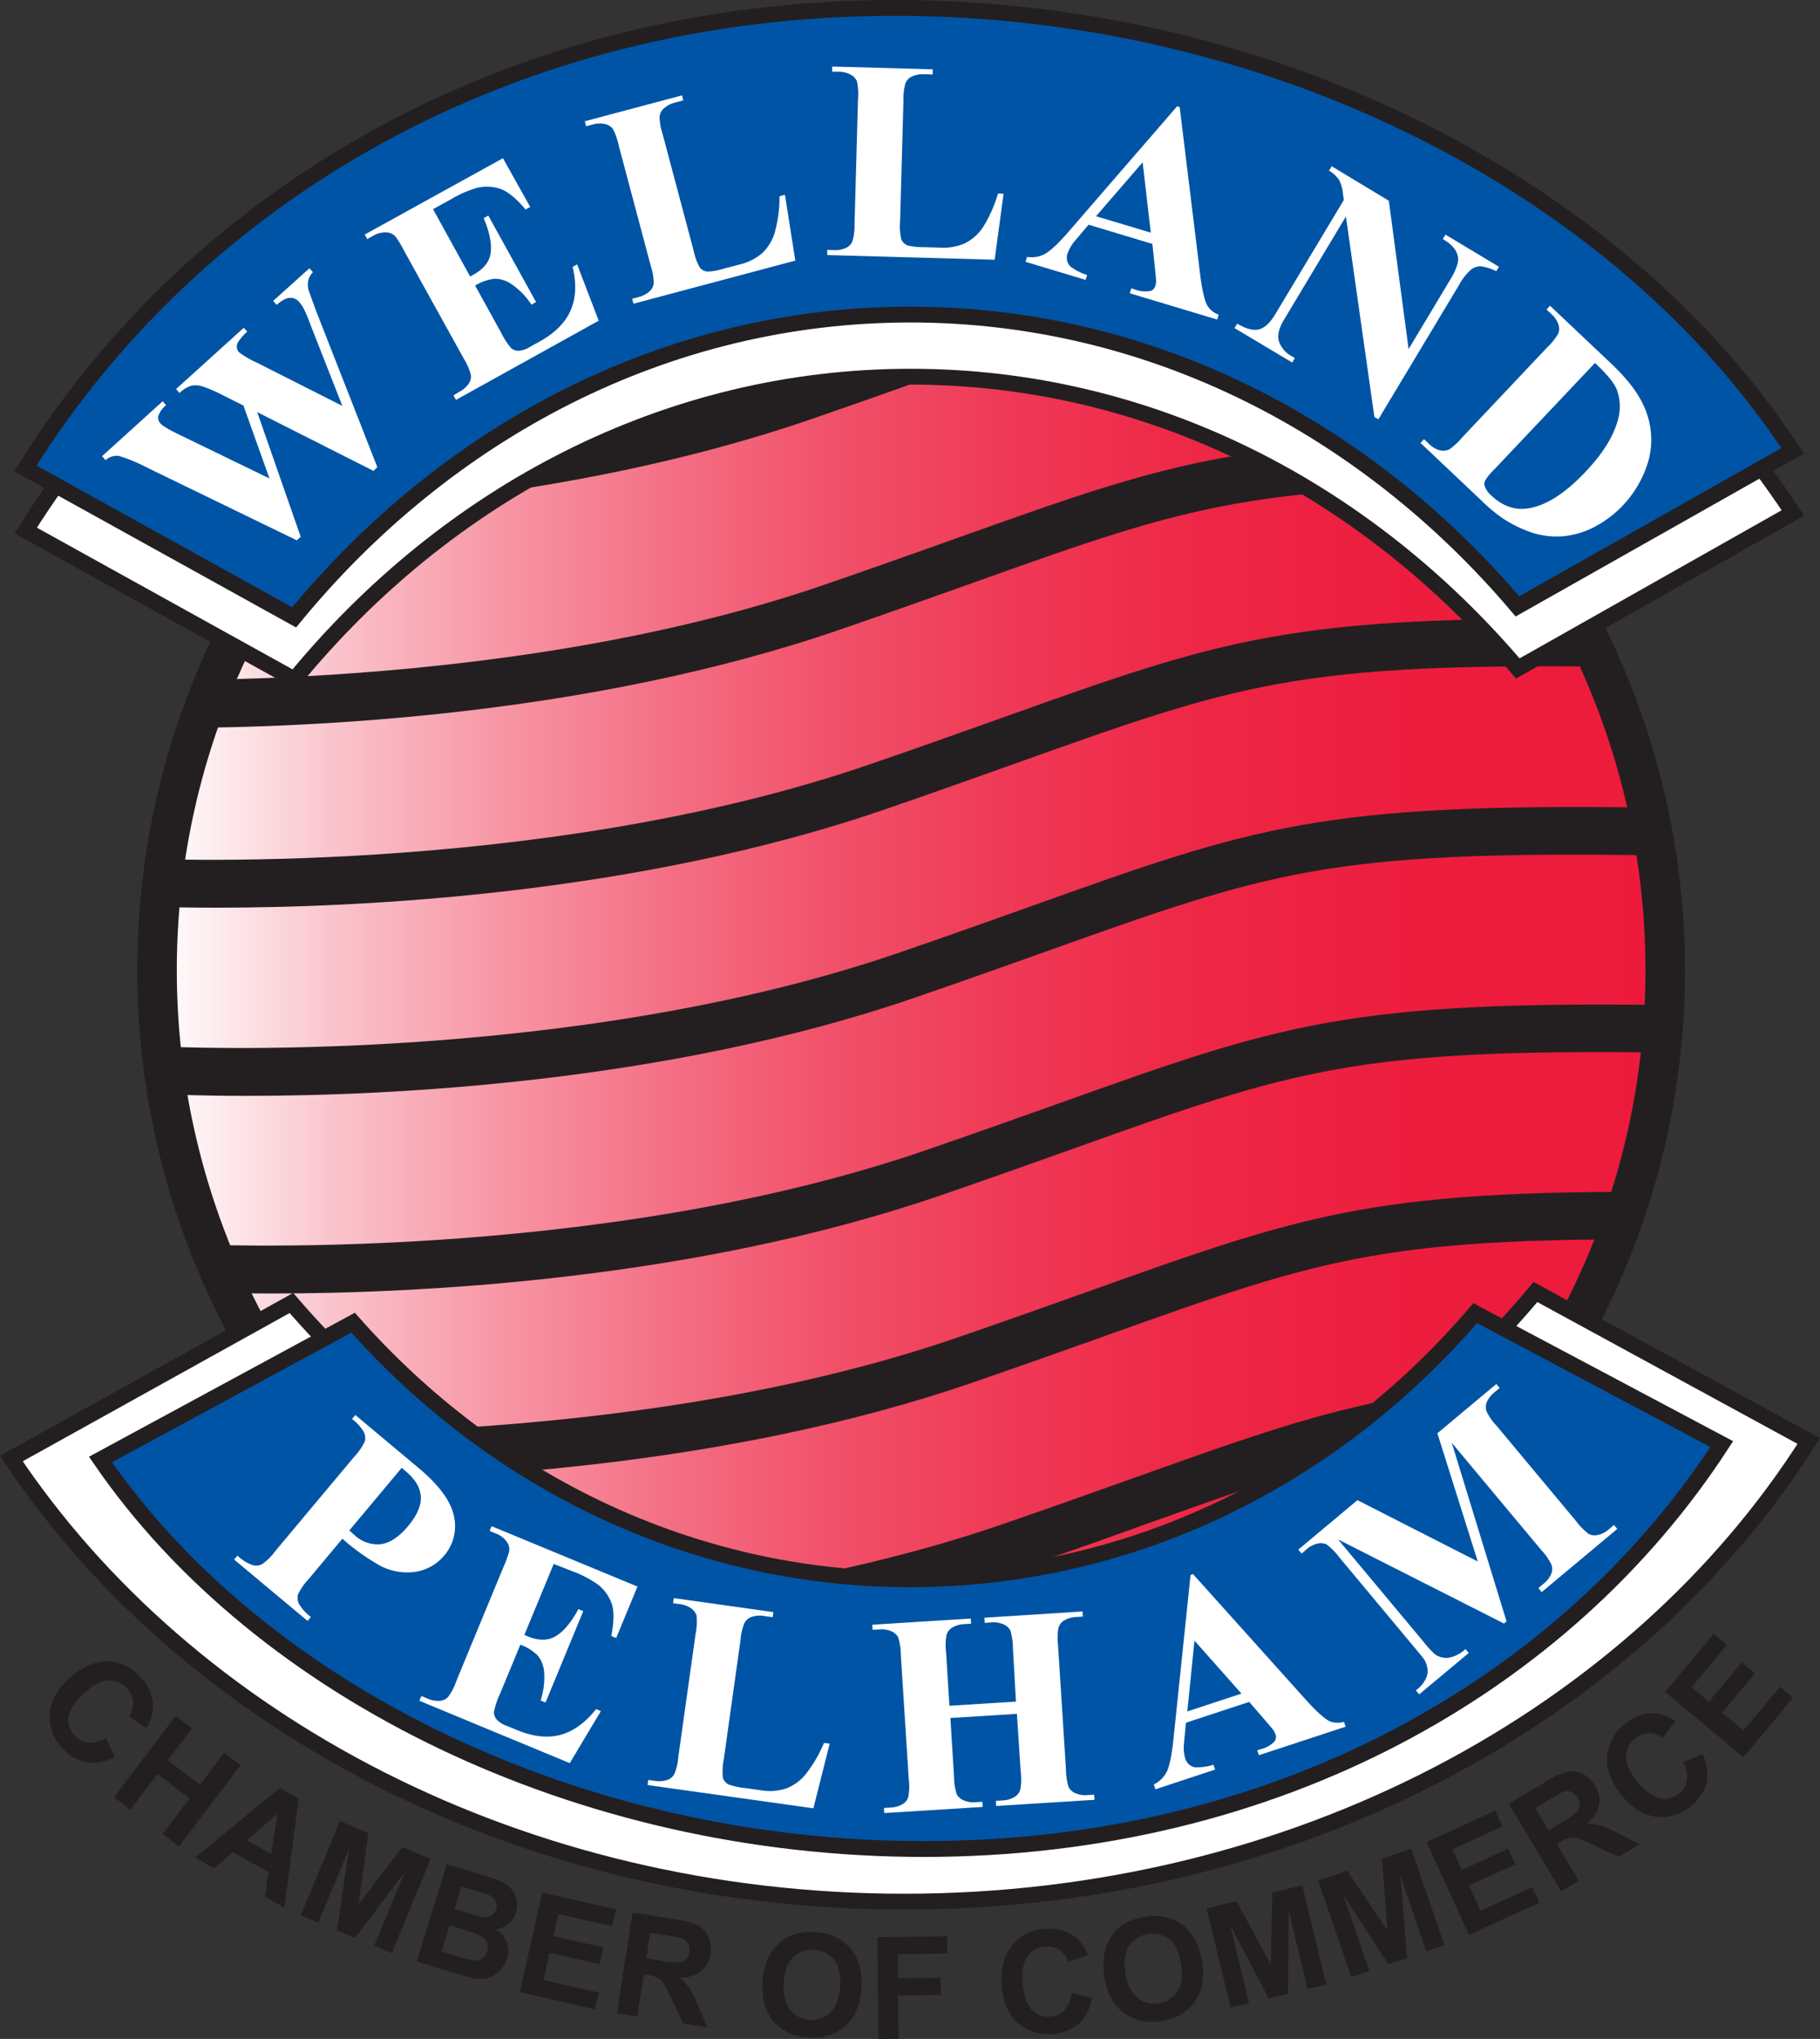 <?xml version="1.0" encoding="UTF-8"?> <svg xmlns="http://www.w3.org/2000/svg" xmlns:xlink="http://www.w3.org/1999/xlink" viewBox="0 0 459.97 514.97"><rect x="0" y="0" width="459.97" height="514.97" fill="#333333" stroke="none"/><defs><linearGradient id="linear-gradient" x1="39.68" y1="245.03" x2="420.85" y2="245.03" gradientUnits="userSpaceOnUse"><stop offset="0" stop-color="#fff"></stop><stop offset="0.02" stop-color="#fef5f6"></stop><stop offset="0.12" stop-color="#fac2cb"></stop><stop offset="0.23" stop-color="#f795a4"></stop><stop offset="0.34" stop-color="#f46f84"></stop><stop offset="0.45" stop-color="#f15069"></stop><stop offset="0.57" stop-color="#ef3855"></stop><stop offset="0.69" stop-color="#ee2746"></stop><stop offset="0.83" stop-color="#ed1d3e"></stop><stop offset="1" stop-color="#ed1a3b"></stop></linearGradient><clipPath id="clip-path"><circle cx="230.27" cy="245.84" r="190.59" style="fill:none"></circle></clipPath></defs><title>logo-wp</title><g id="Layer_2" data-name="Layer 2"><g id="Layer_6" data-name="Layer 6"><circle cx="230.27" cy="245.03" r="190.59" style="stroke:#231f20;stroke-miterlimit:10;stroke-width:10px;fill:url(#linear-gradient)"></circle></g><g id="Layer_4" data-name="Layer 4"><g style="clip-path:url(#clip-path)"><path d="M62.3,276.78c-12.94,0-21.06-.42-22.2-.48l.67-12c1,.05,102.36,5.24,186.46-23.69,12.84-4.41,23.92-8.36,33.69-11.85,55.92-19.94,72.8-25.95,155.27-24.8L416,216c-80.32-1.12-95.3,4.23-151.07,24.12-9.8,3.49-20.91,7.45-33.82,11.89C168,273.69,97.4,276.78,62.3,276.78Z" style="fill:#231f20"></path><path d="M69,326.69c-12.94,0-21-.42-22.19-.49l.66-12c1,.06,102.37,5.24,186.47-23.68,12.84-4.42,23.92-8.37,33.69-11.85,55.92-19.94,72.79-26,155.26-24.81l-.16,12c-80.31-1.12-95.3,4.22-151.07,24.11-9.8,3.5-20.92,7.46-33.82,11.9C174.69,323.59,104.07,326.69,69,326.69Z" style="fill:#231f20"></path><path d="M77,374c-12.94,0-21.05-.42-22.19-.49l.66-12c1,.06,102.36,5.24,186.46-23.68,12.84-4.42,23.92-8.37,33.69-11.85,55.92-19.94,72.78-26,155.27-24.81l-.17,12c-80.31-1.12-95.3,4.22-151.07,24.11-9.8,3.49-20.91,7.46-33.81,11.9C182.73,370.93,112.12,374,77,374Z" style="fill:#231f20"></path><path d="M88.23,421.19c-12.94,0-21-.42-22.19-.48l.66-12c1,.06,102.37,5.24,186.47-23.68,12.84-4.42,23.92-8.37,33.69-11.86,55.92-19.94,72.79-25.95,155.26-24.8l-.16,12c-80.31-1.11-95.3,4.23-151.07,24.12C281.09,388,270,392,257.07,396.39,194,418.1,123.34,421.19,88.23,421.19Z" style="fill:#231f20"></path><path d="M54.8,229.25c-12.94,0-21.06-.42-22.2-.48l.67-12c1,.05,102.36,5.24,186.46-23.69,12.84-4.41,23.92-8.36,33.69-11.85,55.92-19.94,72.8-25.95,155.27-24.81l-.17,12c-80.31-1.11-95.3,4.23-151.07,24.11-9.8,3.5-20.91,7.46-33.82,11.9C160.52,226.16,89.9,229.25,54.8,229.25Z" style="fill:#231f20"></path><path d="M43.41,183.85c-12.94,0-21-.42-22.19-.48l.66-12c1,.05,102.37,5.24,186.47-23.68,12.84-4.42,23.91-8.37,33.69-11.85,55.91-19.94,72.79-26,155.26-24.81l-.17,12c-80.32-1.12-95.3,4.22-151.06,24.11-9.8,3.49-20.92,7.46-33.82,11.89C149.14,180.76,78.52,183.85,43.41,183.85Z" style="fill:#231f20"></path><path d="M36,130.74c-12.94,0-21-.42-22.19-.48l.66-12c1,.06,102.37,5.25,186.46-23.68,12.84-4.41,23.92-8.37,33.69-11.85,55.92-19.94,72.8-25.95,155.27-24.81l-.17,12c-80.31-1.12-95.3,4.23-151.07,24.11-9.8,3.5-20.91,7.46-33.81,11.9C141.69,127.65,71.07,130.74,36,130.74Z" style="fill:#231f20"></path></g></g><g id="Layer_5" data-name="Layer 5"><path d="M453.13,129.56C409.2,62.72,326.29,17.66,231.24,17.66,134.1,17.66,49.63,64.73,6.51,134l67.91,37.61c38.61-47,94.09-76.47,155.74-76.47,60.43,0,114.94,28.31,153.43,73.7Z" style="fill:#fff;stroke:#231f20;stroke-miterlimit:10;stroke-width:4px"></path><path d="M453.05,113.86C409.12,47,321.27,2,226.22,2,129.08,2,49.55,49,6.42,118.31l67.92,37.61c38.6-47,94.08-76.47,155.73-76.47,60.44,0,114.94,28.31,153.43,73.7Z" style="fill:#0054a6;stroke:#231f20;stroke-miterlimit:10;stroke-width:4px"></path><path d="M2.87,368.38c44.68,66.84,129,111.91,225.68,111.91,98.81,0,184.72-47.08,228.58-116.35l-69.08-37.62c-39.26,47-95.69,76.48-158.4,76.48-61.46,0-116.9-28.32-156-73.71Z" style="fill:#fff;stroke:#231f20;stroke-miterlimit:10;stroke-width:4px"></path><path d="M25.4,368.62C65.7,427.39,146.29,467,233.49,467c89.12,0,162.08-41.36,201.65-102.27l-62.31-33.08C337.42,373,286.52,398.87,230,398.87c-55.44,0-105.45-24.89-140.76-64.8Z" style="fill:#0054a6;stroke:#231f20;stroke-miterlimit:10;stroke-width:4px"></path></g><g id="Layer_3" data-name="Layer 3"><path d="M78.21,67.75l.88,1a4.38,4.38,0,0,0-1.17,2.06A5.46,5.46,0,0,0,78,73.29q.13.45,2,5.53L95.37,118l-1,.92L65,104.08l11,31.51-1,.87L37.24,118.14a41.51,41.51,0,0,0-7.24-3,4.37,4.37,0,0,0-3.34,1.08l-.87-1,15.32-13.87.87,1A5.8,5.8,0,0,0,40,105.11a2.12,2.12,0,0,0,.53,1.82q.9,1,5.08,3L68.1,120.84l-6.58-18.42L56.66,100a37.22,37.22,0,0,0-5.57-2.43,5.42,5.42,0,0,0-2.83-.12,7.49,7.49,0,0,0-2.89,1.81l-.87-1L61.62,82.78l.87,1a12.54,12.54,0,0,0-2.32,2.62,2.26,2.26,0,0,0-.31,1.39A2.23,2.23,0,0,0,60.44,89a24,24,0,0,0,4.5,2.61l21.58,10.9-8-20.35A42.33,42.33,0,0,0,76.79,78a9.26,9.26,0,0,0-1.23-1.78,2.83,2.83,0,0,0-2.25-1Q72,75.21,69.92,77l-.88-1Z" style="fill:#fff"></path><path d="M109.44,52.83l9.38,17,.83-.46q4-2.19,4.38-5.67t-1.79-8.61l1.17-.65,12.07,21.85-1.17.65a18.55,18.55,0,0,0-4.79-5,7.6,7.6,0,0,0-4.44-1.54,11.86,11.86,0,0,0-5,1.73l6.49,11.75a19.53,19.53,0,0,0,2.62,4.06,3,3,0,0,0,1.79.66,5.88,5.88,0,0,0,2.86-.94l2.49-1.37c3.9-2.16,6.52-4.78,7.88-7.89s1.52-6.78.51-11l1.14-.63L151.31,81,115.24,101l-.63-1.14L116,99a6.49,6.49,0,0,0,2.56-2.26,3.15,3.15,0,0,0,.42-2.15,14.68,14.68,0,0,0-1.8-4.07L102,63.11a25.5,25.5,0,0,0-2.07-3.4,3.45,3.45,0,0,0-2.06-1,6.08,6.08,0,0,0-3.68.91l-1.38.76-.63-1.14,34.93-19.28L134,52.27l-1.17.64c-2.26-2.68-4.3-4.39-6.1-5.1a10.54,10.54,0,0,0-6.16-.37,28.07,28.07,0,0,0-6.77,3Z" style="fill:#fff"></path><path d="M198.38,49.19,201,65.82l-40.9,10.89-.34-1.26,1.53-.4a6.57,6.57,0,0,0,3-1.58,3.18,3.18,0,0,0,.92-2,14.38,14.38,0,0,0-.76-4.38l-8.07-30.3a15.56,15.56,0,0,0-1.55-4.32,3.49,3.49,0,0,0-1.92-1.14,6.34,6.34,0,0,0-3.25.15l-1.53.41-.33-1.26,24.56-6.54.33,1.26-2,.54a6.47,6.47,0,0,0-3,1.57,3.4,3.4,0,0,0-1,2,14.52,14.52,0,0,0,.77,4.38l7.81,29.35a15.78,15.78,0,0,0,1.6,4.4,2.81,2.81,0,0,0,2,1,16.21,16.21,0,0,0,4.19-.78l3.84-1a13.51,13.51,0,0,0,5.77-2.91,11.78,11.78,0,0,0,3.14-5.21,33.86,33.86,0,0,0,1.2-9.12Z" style="fill:#fff"></path><path d="M253.64,48.92,251.38,65.6l-42.31-1.18,0-1.3,1.58.05a6.68,6.68,0,0,0,3.36-.65,3.22,3.22,0,0,0,1.45-1.65,14.62,14.62,0,0,0,.51-4.41l.87-31.35a16,16,0,0,0-.26-4.58,3.51,3.51,0,0,0-1.52-1.64,6.33,6.33,0,0,0-3.16-.78l-1.58,0,0-1.3,25.41.7,0,1.3-2.07-.05a6.58,6.58,0,0,0-3.36.64A3.38,3.38,0,0,0,228.84,21a14.71,14.71,0,0,0-.51,4.42l-.84,30.36a15.45,15.45,0,0,0,.29,4.67A2.84,2.84,0,0,0,229.39,62a17.11,17.11,0,0,0,4.25.43l4,.11A13.37,13.37,0,0,0,244,61.38a11.79,11.79,0,0,0,4.49-4.09,34.12,34.12,0,0,0,3.74-8.41Z" style="fill:#fff"></path><path d="M291.24,61.6l-16.13-4.85-3.25,3.86A10.28,10.28,0,0,0,269.81,64a3.16,3.16,0,0,0,.7,3.29,13.63,13.63,0,0,0,4.23,2.16l-.37,1.24-15.19-4.57.38-1.24a7.08,7.08,0,0,0,4.65-.82q2.09-1.2,6-5.71l27.29-31.51.64.19,5.19,42.39q.76,6,1.86,7.86A5.48,5.48,0,0,0,308,79.47l-.38,1.24-22.08-6.64.37-1.25.91.28a7.22,7.22,0,0,0,4,.38A1.87,1.87,0,0,0,292,72.15a4.17,4.17,0,0,0,.17-1.3c0-.22-.07-1.16-.25-2.83Zm-.4-2.84L288.78,41,277,54.61Z" style="fill:#fff"></path><path d="M351,50.7,356,88.16l10.55-17.58c1.48-2.45,2.12-4.32,1.94-5.6q-.41-2.63-3.84-4.6l.67-1.12,13.5,8.11-.67,1.12a12.1,12.1,0,0,0-4-1.24,4,4,0,0,0-2.42.89,13.88,13.88,0,0,0-2.95,3.78l-20.43,34-1-.62-7.2-50.62-15.6,26q-2.12,3.53-1.25,5.73a6.85,6.85,0,0,0,2.95,3.45l1,.58-.67,1.12L312,82.86l.67-1.12c2.26,1.34,4.11,1.81,5.53,1.44s2.8-1.64,4.1-3.81l17.32-28.85-.22-1.61a9.17,9.17,0,0,0-1-3.51,7.94,7.94,0,0,0-2.51-2.29l.67-1.12Z" style="fill:#fff"></path><path d="M359,111.86l.89-.94,1.15,1.08a6.36,6.36,0,0,0,2.76,1.72,4,4,0,0,0,2.41-.17,16.65,16.65,0,0,0,3.27-3L391,87.76a15.45,15.45,0,0,0,2.86-3.59,3.51,3.51,0,0,0,0-2.24A6.36,6.36,0,0,0,392,79.25l-1.15-1.09.89-.94,15.51,14.66q6.21,5.87,8.4,11.13a20.28,20.28,0,0,1,1.09,12.88,27.46,27.46,0,0,1-14.1,17.36,21.31,21.31,0,0,1-7.85,2.21,20.49,20.49,0,0,1-7.35-.85,31.7,31.7,0,0,1-7.74-3.76,38.79,38.79,0,0,1-5.19-4.33ZM403.1,91.67l-25.55,27a12.91,12.91,0,0,0-2.28,2.83,2,2,0,0,0,0,1.39,5.75,5.75,0,0,0,1.63,2.27q4.26,4,9.27,3.24,6.78-1,14.61-9.31,6.3-6.68,8-12.64a12.32,12.32,0,0,0-.25-8.27Q407.4,95.68,403.1,91.67Z" style="fill:#fff"></path><path d="M86.53,388.63l-8.48,10.14a15.08,15.08,0,0,0-2.76,4,3.53,3.53,0,0,0,.27,2.31,11.31,11.31,0,0,0,3,3.31l-.83,1L59.17,393.89l.84-1a10.94,10.94,0,0,0,3.83,2.41,3.61,3.61,0,0,0,2.3-.17,14.56,14.56,0,0,0,3.47-3.42L89.46,368a14.92,14.92,0,0,0,2.76-4,3.49,3.49,0,0,0-.26-2.3,11.29,11.29,0,0,0-3-3.32l.84-1,15.93,13.33q7.88,6.59,9,12.25a11.34,11.34,0,0,1-2.44,9.88A11.7,11.7,0,0,1,104.9,397a14.66,14.66,0,0,1-9-1.65A55.09,55.09,0,0,1,86.53,388.63Zm15-17.91L88.29,386.53c.57.53,1,.92,1.31,1.18A8.44,8.44,0,0,0,96.3,390q3.42-.47,6.84-4.56t3.21-7.45c-.14-2.25-1.38-4.36-3.74-6.33Z" style="fill:#fff"></path><path d="M139.94,395l-7.42,17.93.87.37q4.2,1.72,7.17-.12t5.61-6.77l1.24.51L137.87,430l-1.24-.51a18.67,18.67,0,0,0,.91-6.85,7.62,7.62,0,0,0-1.57-4.43,11.89,11.89,0,0,0-4.46-2.82l-5.14,12.41a19.6,19.6,0,0,0-1.53,4.58,2.89,2.89,0,0,0,.6,1.81,5.86,5.86,0,0,0,2.52,1.65l2.63,1.08c4.11,1.71,7.81,2.12,11.07,1.24s6.25-3.05,9-6.5l1.2.5L144,445.31,106,429.56l.5-1.2,1.46.6a6.62,6.62,0,0,0,3.37.6,3.22,3.22,0,0,0,1.95-1,15,15,0,0,0,2.05-4l12-29a25.06,25.06,0,0,0,1.35-3.74,3.33,3.33,0,0,0-.48-2.25,6,6,0,0,0-3-2.3l-1.46-.61.5-1.2,36.87,15.25-5.39,13-1.23-.51q1-5.16.18-7.95a10.6,10.6,0,0,0-3.56-5.05,28.18,28.18,0,0,0-6.58-3.41Z" style="fill:#fff"></path><path d="M209.68,440.4l-4.11,16.32-41.91-5.88.18-1.29,1.56.22a6.66,6.66,0,0,0,3.42-.27,3.2,3.2,0,0,0,1.62-1.47,14.22,14.22,0,0,0,1-4.34l4.36-31.05a15.62,15.62,0,0,0,.25-4.58,3.51,3.51,0,0,0-1.32-1.8,6.33,6.33,0,0,0-3.06-1.12l-1.57-.22.19-1.29,25.17,3.53-.18,1.29-2.06-.29a6.62,6.62,0,0,0-3.41.27,3.36,3.36,0,0,0-1.66,1.47,14.54,14.54,0,0,0-1,4.33l-4.22,30.08a15.26,15.26,0,0,0-.23,4.68,2.74,2.74,0,0,0,1.43,1.7,16.51,16.51,0,0,0,4.17.91l3.93.55a13.43,13.43,0,0,0,6.45-.44,11.77,11.77,0,0,0,4.92-3.57,33.91,33.91,0,0,0,4.65-7.94Z" style="fill:#fff"></path><path d="M240.19,433.91l.92,14.74a14.79,14.79,0,0,0,.69,4.53,3.48,3.48,0,0,0,1.68,1.5,6.29,6.29,0,0,0,3.21.49l1.58-.1.08,1.3-24.87,1.55-.08-1.29,1.58-.1a6.53,6.53,0,0,0,3.28-.95,3.16,3.16,0,0,0,1.3-1.77,14.56,14.56,0,0,0,.11-4.45l-2-31.29a15.4,15.4,0,0,0-.67-4.54,3.52,3.52,0,0,0-1.66-1.5,6.31,6.31,0,0,0-3.22-.49l-1.58.1-.08-1.29,24.88-1.56.08,1.3-1.58.1a6.61,6.61,0,0,0-3.29.94,3.41,3.41,0,0,0-1.33,1.78,14.48,14.48,0,0,0-.11,4.44l.84,13.47,16.81-1.05L256,416.3a15.84,15.84,0,0,0-.67-4.54,3.58,3.58,0,0,0-1.68-1.5,6.53,6.53,0,0,0-3.24-.48l-1.54.1-.08-1.3L273.59,407l.08,1.29-1.54.1a6.42,6.42,0,0,0-3.29.95,3.3,3.3,0,0,0-1.33,1.77,14.56,14.56,0,0,0-.11,4.45l2,31.29a15.63,15.63,0,0,0,.68,4.54,3.51,3.51,0,0,0,1.67,1.5,6.46,6.46,0,0,0,3.24.48l1.54-.09.09,1.29-24.85,1.56-.08-1.3,1.55-.1a6.41,6.41,0,0,0,3.28-.94,3.43,3.43,0,0,0,1.34-1.78,14.48,14.48,0,0,0,.11-4.44L257,432.86Z" style="fill:#fff"></path><path d="M315.71,429.85l-16,5.26-.46,5a10.19,10.19,0,0,0,.27,3.95,3.16,3.16,0,0,0,2.46,2.3,13.52,13.52,0,0,0,4.7-.66l.41,1.24L292,451.92l-.4-1.23a7.12,7.12,0,0,0,3.34-3.34q1-2.18,1.63-8.11l4.32-41.46.63-.21,28.54,31.77c2.72,3,4.73,4.8,6,5.39a5.48,5.48,0,0,0,3.6.14l.41,1.24-21.91,7.2-.41-1.23.9-.3a7.28,7.28,0,0,0,3.47-1.95,1.89,1.89,0,0,0,.23-1.78,4.1,4.1,0,0,0-.61-1.17c-.11-.19-.72-.91-1.82-2.18Zm-1.95-2.1-11.88-13.38-1.81,17.88Z" style="fill:#fff"></path><path d="M373.48,394.38,363.27,362l14.89-12.44.84,1-1.19,1a6.64,6.64,0,0,0-2.12,2.73,3.47,3.47,0,0,0,0,2.17,14,14,0,0,0,2.52,3.62l20.14,24.13a15.77,15.77,0,0,0,3.23,3.26,3.52,3.52,0,0,0,2.24.21,6.35,6.35,0,0,0,2.89-1.52l1.19-1,.83,1-19.1,15.95-.84-1,1.19-1a6.64,6.64,0,0,0,2.12-2.73,3.43,3.43,0,0,0,0-2.2,14.65,14.65,0,0,0-2.54-3.65l-22.65-27.12,13.84,45.1-.65.54-41.92-21.24,21.52,25.77a29,29,0,0,0,2.91,3.21,5,5,0,0,0,3.36.92,8.14,8.14,0,0,0,4.39-2.22l.84,1-12.53,10.45-.83-1,.38-.31a7.53,7.53,0,0,0,1.94-2.29,4.74,4.74,0,0,0,.66-2.45,6.84,6.84,0,0,0-.81-2.66c-.13-.23-.88-1.16-2.25-2.8l-19.33-23.16a15.65,15.65,0,0,0-3.19-3.22,3.56,3.56,0,0,0-2.23-.2,6.38,6.38,0,0,0-2.89,1.53l-1.16,1-.84-1,14.95-12.49Z" style="fill:#fff"></path><path d="M26.79,438.92,29,443.73a11.32,11.32,0,0,1-7.23,1.36,11,11,0,0,1-6.12-3.7,11.08,11.08,0,0,1-3.08-8.6q.38-4.8,4.88-8.89c3.18-2.89,6.39-4.3,9.63-4.26a11.36,11.36,0,0,1,8.51,4.08,10.67,10.67,0,0,1,3.09,7.56,10,10,0,0,1-1.74,5.14l-4.37-3a5.33,5.33,0,0,0-.45-6.93,5.87,5.87,0,0,0-4.65-2.06c-1.81,0-3.86,1.09-6.13,3.16s-3.74,4.18-4,6a5.67,5.67,0,0,0,1.54,4.78,5.2,5.2,0,0,0,3.37,1.75A7.61,7.61,0,0,0,26.79,438.92Z" style="fill:#231f20"></path><path d="M28.81,453.91l15.57-20.54,4.14,3.14-6.12,8.08,8.13,6.16,6.12-8.08,4.15,3.14L45.24,466.35l-4.15-3.14,6.8-9-8.12-6.15-6.81,9Z" style="fill:#231f20"></path><path d="M71.88,481.81,66.94,479l.9-6.2-9-5-4.72,4.06-4.81-2.7L70.69,451.6l4.8,2.69Zm-3.37-13.58,1.58-10.08-7.71,6.64Z" style="fill:#231f20"></path><path d="M76,483.72l9.92-23.79,7.19,3-2.46,18,11-14.44,7.2,3L99,493.3l-4.46-1.86,7.81-18.72L89.77,489.47l-4.63-1.93,3.11-20.68-7.81,18.72Z" style="fill:#231f20"></path><path d="M112.91,470.83l9.84,3a29.51,29.51,0,0,1,4.29,1.59,6.43,6.43,0,0,1,3.51,4.44,5.83,5.83,0,0,1-.13,3.12,6,6,0,0,1-1.91,2.89,6.11,6.11,0,0,1-3.19,1.39,6.72,6.72,0,0,1,2.77,3.3,6.26,6.26,0,0,1,.07,4.08,7.71,7.71,0,0,1-1.79,3,7,7,0,0,1-2.91,1.88,7.47,7.47,0,0,1-3.7.14q-1.28-.25-6.05-1.68l-8.38-2.58Zm.7,15.43-2,6.58,4.6,1.42a24.23,24.23,0,0,0,3.46.9,3.24,3.24,0,0,0,2.11-.43,3.18,3.18,0,0,0,1.34-1.88,3.32,3.32,0,0,0,0-2,3.14,3.14,0,0,0-1.21-1.61,17.92,17.92,0,0,0-4.3-1.71Zm3-9.8-1.75,5.7,3.26,1c1.93.6,3.15.94,3.63,1a3.42,3.42,0,0,0,2.28-.27,2.71,2.71,0,0,0,1.33-1.7,2.87,2.87,0,0,0-.06-2.05,3,3,0,0,0-1.61-1.44c-.47-.21-1.88-.67-4.22-1.39Z" style="fill:#231f20"></path><path d="M131.36,503.16,137.05,478l18.64,4.22-1,4.26-13.56-3.08L139.9,489l12.62,2.86-1,4.24-12.62-2.86-1.55,6.84,14,3.18-1,4.23Z" style="fill:#231f20"></path><path d="M155.91,508.52l3.94-25.46,10.82,1.67a18.66,18.66,0,0,1,5.83,1.61,5.87,5.87,0,0,1,2.58,2.9,7.44,7.44,0,0,1,.49,4.18,6.83,6.83,0,0,1-2.42,4.47,8.18,8.18,0,0,1-5.4,1.58,12,12,0,0,1,2.42,2.56,28.84,28.84,0,0,1,2.29,4.59l2.34,5.45-6.15-1L169.79,505a34.58,34.58,0,0,0-2.13-4.16,3.76,3.76,0,0,0-1.38-1.3,8.27,8.27,0,0,0-2.54-.69l-1.05-.16-1.64,10.63Zm7.41-13.9,3.81.59a19.52,19.52,0,0,0,4.67.4,2.79,2.79,0,0,0,1.61-.85,3.4,3.4,0,0,0,.81-1.83,3.13,3.13,0,0,0-.36-2.18,3.2,3.2,0,0,0-1.78-1.3c-.41-.12-1.66-.35-3.74-.67l-4-.62Z" style="fill:#231f20"></path><path d="M192.72,500.72a16.41,16.41,0,0,1,1.57-6.52,11.89,11.89,0,0,1,2.6-3.39,9.94,9.94,0,0,1,3.46-2.12A13.9,13.9,0,0,1,206,488a12.06,12.06,0,0,1,8.89,4.06q3.21,3.72,2.84,10t-4,9.55a12,12,0,0,1-9.26,3,12.12,12.12,0,0,1-8.92-4Q192.36,506.87,192.72,500.72Zm5.36.14c-.17,2.92.38,5.16,1.63,6.75a7,7,0,0,0,10.22.62c1.42-1.42,2.21-3.62,2.39-6.6s-.34-5.18-1.55-6.71a7.19,7.19,0,0,0-10.33-.58C199,495.73,198.26,497.9,198.08,500.86Z" style="fill:#231f20"></path><path d="M222,515l-.24-25.77,17.67-.17,0,4.36-12.46.12,0,6.1,10.76-.1,0,4.36-10.76.1.11,10.95Z" style="fill:#231f20"></path><path d="M270.8,503.39l5.16,1.16a11.26,11.26,0,0,1-3.31,6.57A12.13,12.13,0,0,1,257.3,511q-3.6-3.21-4.12-9.27-.54-6.42,2.46-10.24a11.37,11.37,0,0,1,8.4-4.3,10.7,10.7,0,0,1,7.89,2.13,10.21,10.21,0,0,1,3,4.5l-5,1.67a5.31,5.31,0,0,0-5.78-3.84,5.87,5.87,0,0,0-4.46,2.44c-1.07,1.47-1.47,3.74-1.21,6.79q.42,4.88,2.35,6.79a5.7,5.7,0,0,0,4.73,1.67A5.11,5.11,0,0,0,269,507.7,7.67,7.67,0,0,0,270.8,503.39Z" style="fill:#231f20"></path><path d="M279.14,499.33a16.49,16.49,0,0,1,.14-6.71,12.2,12.2,0,0,1,1.82-3.86A10.12,10.12,0,0,1,284,486a14.25,14.25,0,0,1,5.33-1.87,12.09,12.09,0,0,1,9.56,2.08q3.91,3,4.9,9.17T302,505.51a12,12,0,0,1-8.41,4.89,12.15,12.15,0,0,1-9.58-2Q280.1,505.41,279.14,499.33Zm5.27-1c.46,2.88,1.46,5,3,6.24A7,7,0,0,0,297.56,503q1.62-2.52.93-6.95t-2.95-6.23a7.2,7.2,0,0,0-10.21,1.63Q283.73,493.94,284.41,498.33Z" style="fill:#231f20"></path><path d="M311,507,304.93,482l7.57-1.83,8.67,16,.37-18.17,7.59-1.83,6.05,25.05-4.7,1.14-4.76-19.72-.21,20.92-4.87,1.17-9.72-18.52,4.76,19.72Z" style="fill:#231f20"></path><path d="M341.51,499.36,333.14,475l7.36-2.53,10.14,15.1-1.34-18.12,7.38-2.54,8.37,24.38-4.57,1.57-6.59-19.19,1.75,20.85-4.74,1.62L339.49,478.6l6.59,19.19Z" style="fill:#231f20"></path><path d="M371.24,488.68l-10.72-23.43,17.38-7.95,1.81,4-12.64,5.79,2.37,5.19,11.77-5.38,1.8,3.95-11.76,5.38,2.92,6.38,13.09-6,1.81,3.95Z" style="fill:#231f20"></path><path d="M394.55,477.71l-13.22-22.12,9.39-5.62a19.13,19.13,0,0,1,5.51-2.49,6,6,0,0,1,3.84.59,7.44,7.44,0,0,1,3.05,2.9,6.9,6.9,0,0,1,1,5,8.15,8.15,0,0,1-3.16,4.66,12.16,12.16,0,0,1,3.5.43,28.35,28.35,0,0,1,4.69,2.07l5.28,2.7L409.09,469l-6.1-2.88a37,37,0,0,0-4.3-1.85,4,4,0,0,0-1.89-.11,8.51,8.51,0,0,0-2.4,1.09l-.9.54L399,475Zm-3.17-15.44,3.31-2a20.09,20.09,0,0,0,3.85-2.67,2.85,2.85,0,0,0,.69-1.69,3.33,3.33,0,0,0-.54-1.93,3.07,3.07,0,0,0-1.67-1.44,3.19,3.19,0,0,0-2.2.13c-.4.17-1.5.79-3.31,1.88L388,456.66Z" style="fill:#231f20"></path><path d="M425.38,445l4.92-1.95a11.32,11.32,0,0,1,1,7.3,12.15,12.15,0,0,1-12.76,8.53q-4.78-.63-8.63-5.34-4.06-5-3.74-9.84a11.35,11.35,0,0,1,4.52-8.28,10.72,10.72,0,0,1,7.72-2.69,10.13,10.13,0,0,1,5,2L420.21,439a5.44,5.44,0,0,0-3.48-1.25,5.51,5.51,0,0,0-3.47,1.33,5.88,5.88,0,0,0-2.3,4.53q-.07,2.73,2.83,6.29,3.09,3.79,5.77,4.29a5.69,5.69,0,0,0,4.85-1.29,5.2,5.2,0,0,0,1.93-3.28A7.61,7.61,0,0,0,425.38,445Z" style="fill:#231f20"></path><path d="M440.62,443.84l-19.79-16.5,12.24-14.68,3.35,2.79-8.91,10.68,4.39,3.66,8.28-9.94,3.34,2.79-8.29,9.93,5.39,4.49L449.84,426l3.33,2.78Z" style="fill:#231f20"></path></g></g></svg> 